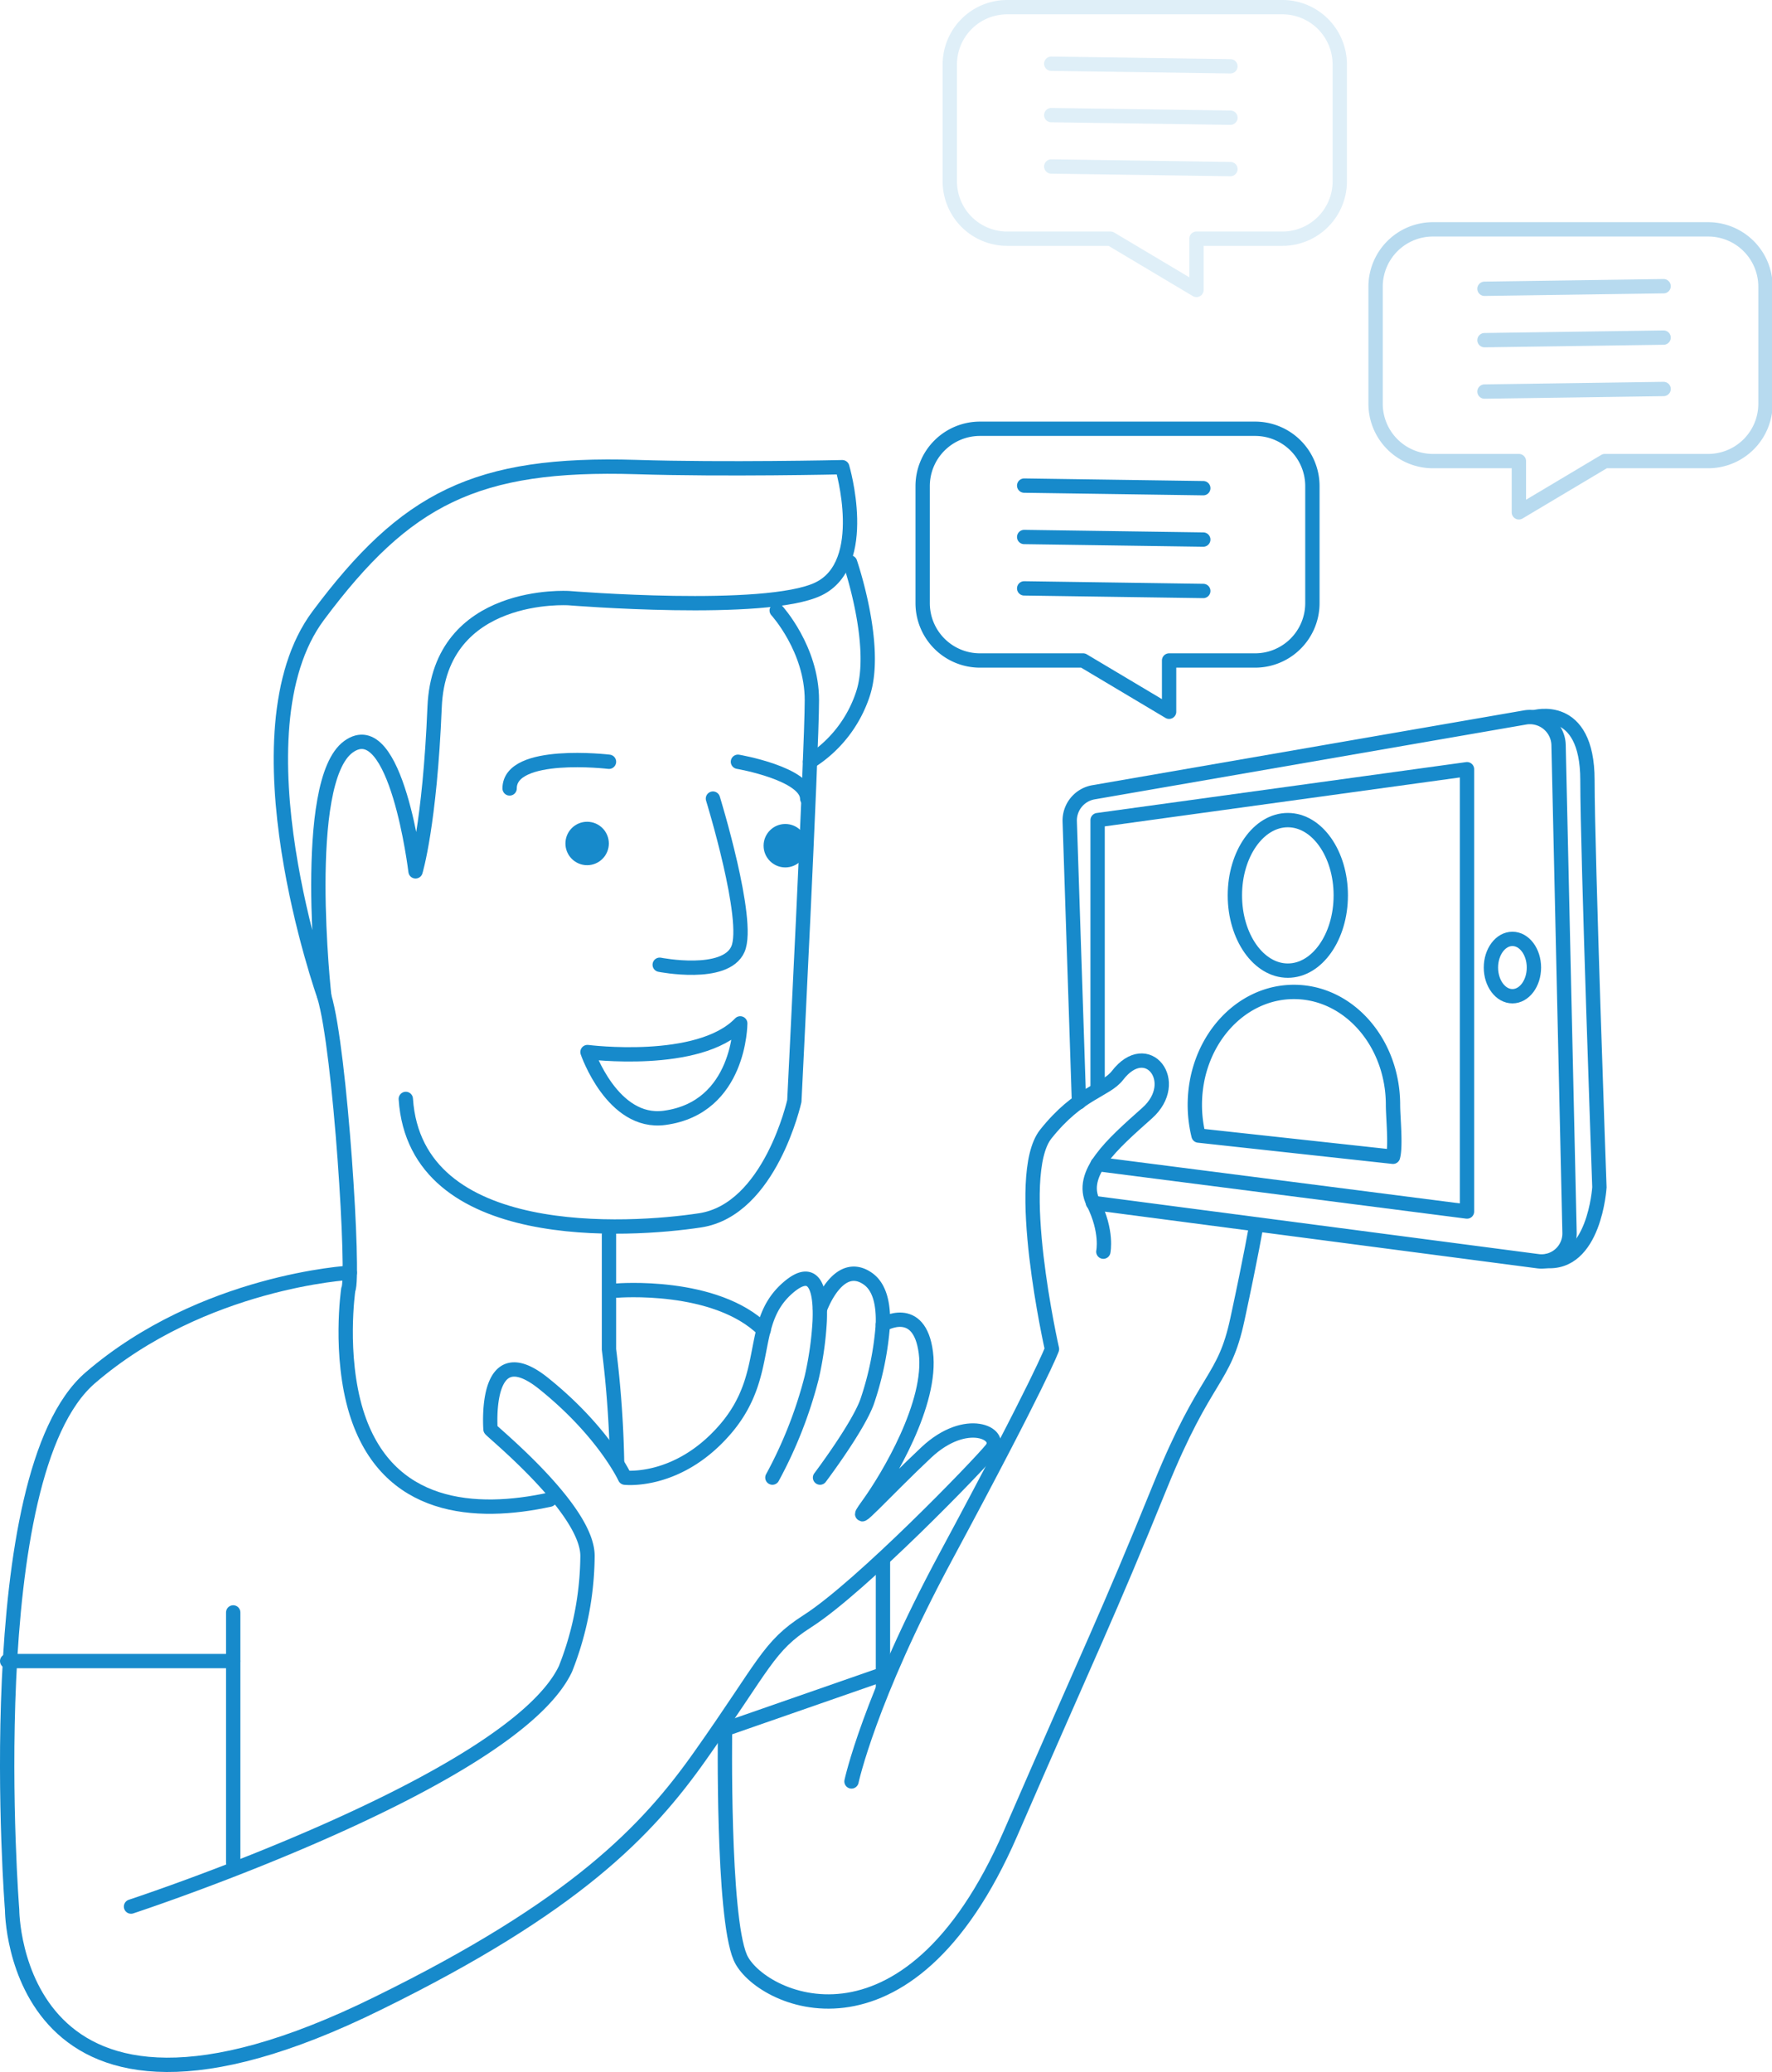 <svg xmlns="http://www.w3.org/2000/svg" viewBox="0 0 247.33 289.11"><defs><style>.cls-1,.cls-3,.cls-4,.cls-5{fill:none;stroke:#178acb;stroke-width:2px;}.cls-1,.cls-3,.cls-4{stroke-linecap:round;stroke-linejoin:round;}.cls-2{fill:#178acb;}.cls-3{opacity:0.31;}.cls-4{opacity:0.14;}.cls-5{stroke-miterlimit:10;}</style></defs><title>icon3</title><g id="Layer_2" data-name="Layer 2"><g id="web_page" data-name="web page"><path class="cls-1" d="M117.56,65.18s4,13.49-3.35,17S79.4,83.45,79.4,83.45,61.33,82.27,60.66,98.67,58,121.57,58,121.57s-2.68-22.24-9.37-17.38S45.26,139,45.26,139s-13.05-36.75-.84-53.11,22-21.4,44.35-20.73C101.19,65.55,117.56,65.18,117.56,65.18Z"/><path class="cls-1" d="M108.41,85.17s4.91,5.36,4.91,12.5-2.45,55.94-2.45,55.94-3.35,15.16-13.16,16.65S58,173.72,56.64,153.32"/><path class="cls-1" d="M118.65,78.47s4,11.6,1.81,18.3a17.65,17.65,0,0,1-7.4,9.5"/><path class="cls-1" d="M76.72,209.23C66.46,211.46,54,210.8,49.73,197c-2.45-8-1.12-17.09-1.12-17.09.89-1.49-1.09-33.43-3.35-40.91"/><path class="cls-1" d="M85,172.26v16a147.76,147.76,0,0,1,1.13,15.83"/><path class="cls-1" d="M85,106.28S71.13,104.63,71.13,110"/><path class="cls-1" d="M103,106.28s9.64,1.65,9.67,5.15"/><path class="cls-1" d="M99.51,111.42s5.24,17,3.49,21-10.92,2.18-10.92,2.18"/><path class="cls-1" d="M82,146.78s15.56,2,21.32-4c0,0,0,11.77-10.57,13.18C85.47,156.94,82,146.78,82,146.78Z"/><path class="cls-1" d="M150.6,153.78l-1.29-39.18a4,4,0,0,1,3.3-4.06l60.24-10.44a4,4,0,0,1,4.69,3.86l1.53,68a3.91,3.91,0,0,1-4.42,4l-62.1-8.14"/><path class="cls-1" d="M154,174.63s.61-2.81-1.42-6.85,2.64-8.13,7.53-12.48,0-10.64-4.14-5.25c-1.65,2.12-5.38,2.37-10,8.17s.86,30,.86,30-1.34,3.91-14.84,29c-10.68,19.84-13.14,31.32-13.14,31.32"/><line class="cls-1" x1="32.55" y1="224.96" x2="32.55" y2="259.89"/><path class="cls-1" d="M18.29,266s53.21-17.45,60.64-33.17A43.5,43.5,0,0,0,82,217.1c.06-6.55-13.54-17.49-13.54-17.7s-1-13.14,7.42-6.38,11.35,13.14,11.35,13.14,7.42.88,14-6.75,3.06-14.79,8.73-19.73c3.68-3.2,4.65.08,4.45,4.67a46.87,46.87,0,0,1-1.12,7.86,60.59,60.59,0,0,1-5.48,13.94"/><path class="cls-1" d="M114.46,182.6s2.52-7.09,6.67-4.2c1.7,1.19,2.19,3.65,2.1,6.38a43.11,43.11,0,0,1-2.1,10.48c-1.09,3.49-6.67,10.89-6.67,10.89"/><path class="cls-1" d="M123.23,184.79s5.1-3.06,6,3.93S124,206.05,121.13,210s2.57-2.12,8.16-7.36,10.83-2.62,9.09-.44-18.22,19.23-25.71,24c-5.48,3.51-5.91,6-14.95,18.78-7.38,10.45-17.43,21-44.94,34.5C1.7,304.69,1.69,266.45,1.69,266.45s-4.8-60.7,10.92-74.23,36.21-14.65,36.21-14.65"/><path class="cls-1" d="M1,231.75H32.55"/><path class="cls-1" d="M86.11,180.06s13.75-1.14,20.48,5.51"/><path class="cls-1" d="M122.44,233.86l-21.24,7.39s-.39,26,2.12,31.84,23.25,16,37.74-17.33c11.42-26.28,13.39-30,20.87-48.42,6.43-15.81,8.9-14.49,10.79-23.3,1.94-9,2.61-13,2.61-13"/><line class="cls-1" x1="123.24" y1="217.51" x2="123.24" y2="235.28"/><ellipse class="cls-1" cx="179.75" cy="124.92" rx="7.39" ry="10.5"/><path class="cls-1" d="M194.43,161.39c.42-1.51,0-5.57,0-7.24,0-8.7-6.19-15.76-13.83-15.76s-13.83,7.06-13.83,15.76a17.84,17.84,0,0,0,.52,4.28Z"/><polyline class="cls-1" points="153.2 162.41 204.76 169.03 204.76 107.32 153.2 114.42 153.2 152.01"/><ellipse class="cls-1" cx="211.1" cy="134.99" rx="3" ry="4"/><circle class="cls-2" cx="81.95" cy="117.68" r="3.03"/><circle class="cls-2" cx="109.61" cy="117.99" r="3.03"/><path class="cls-1" d="M175.18,92.15h-12V99.3l-12-7.15H136.78a8,8,0,0,1-8-8V67.82a8,8,0,0,1,8-8h38.4a8,8,0,0,1,8,8V84.18A8,8,0,0,1,175.18,92.15Z"/><line class="cls-1" x1="142.95" y1="67.75" x2="167.95" y2="68.11"/><line class="cls-1" x1="142.95" y1="74.92" x2="167.95" y2="75.28"/><line class="cls-1" x1="142.95" y1="82.09" x2="167.95" y2="82.45"/><path class="cls-3" d="M200,64.33h12v7.15l12-7.15h14.42a8,8,0,0,0,8-8V40a8,8,0,0,0-8-8H200a8,8,0,0,0-8,8V56.36A8,8,0,0,0,200,64.33Z"/><line class="cls-3" x1="232.2" y1="39.93" x2="207.2" y2="40.29"/><line class="cls-3" x1="232.2" y1="47.1" x2="207.2" y2="47.46"/><line class="cls-3" x1="232.2" y1="54.27" x2="207.2" y2="54.63"/><path class="cls-4" d="M179,33.3h-12v7.15L155,33.3H140.57a8,8,0,0,1-8-8V9a8,8,0,0,1,8-8H179a8,8,0,0,1,8,8V25.33A8,8,0,0,1,179,33.3Z"/><line class="cls-4" x1="146.73" y1="8.89" x2="171.74" y2="9.25"/><line class="cls-4" x1="146.73" y1="16.06" x2="171.74" y2="16.42"/><line class="cls-4" x1="146.73" y1="23.23" x2="171.74" y2="23.59"/><path class="cls-5" d="M214.1,100.08s7.47-2.26,7.47,8.77c0,10.16,1.67,56.8,1.67,56.8s-.67,11-7.6,10.26"/></g></g></svg>